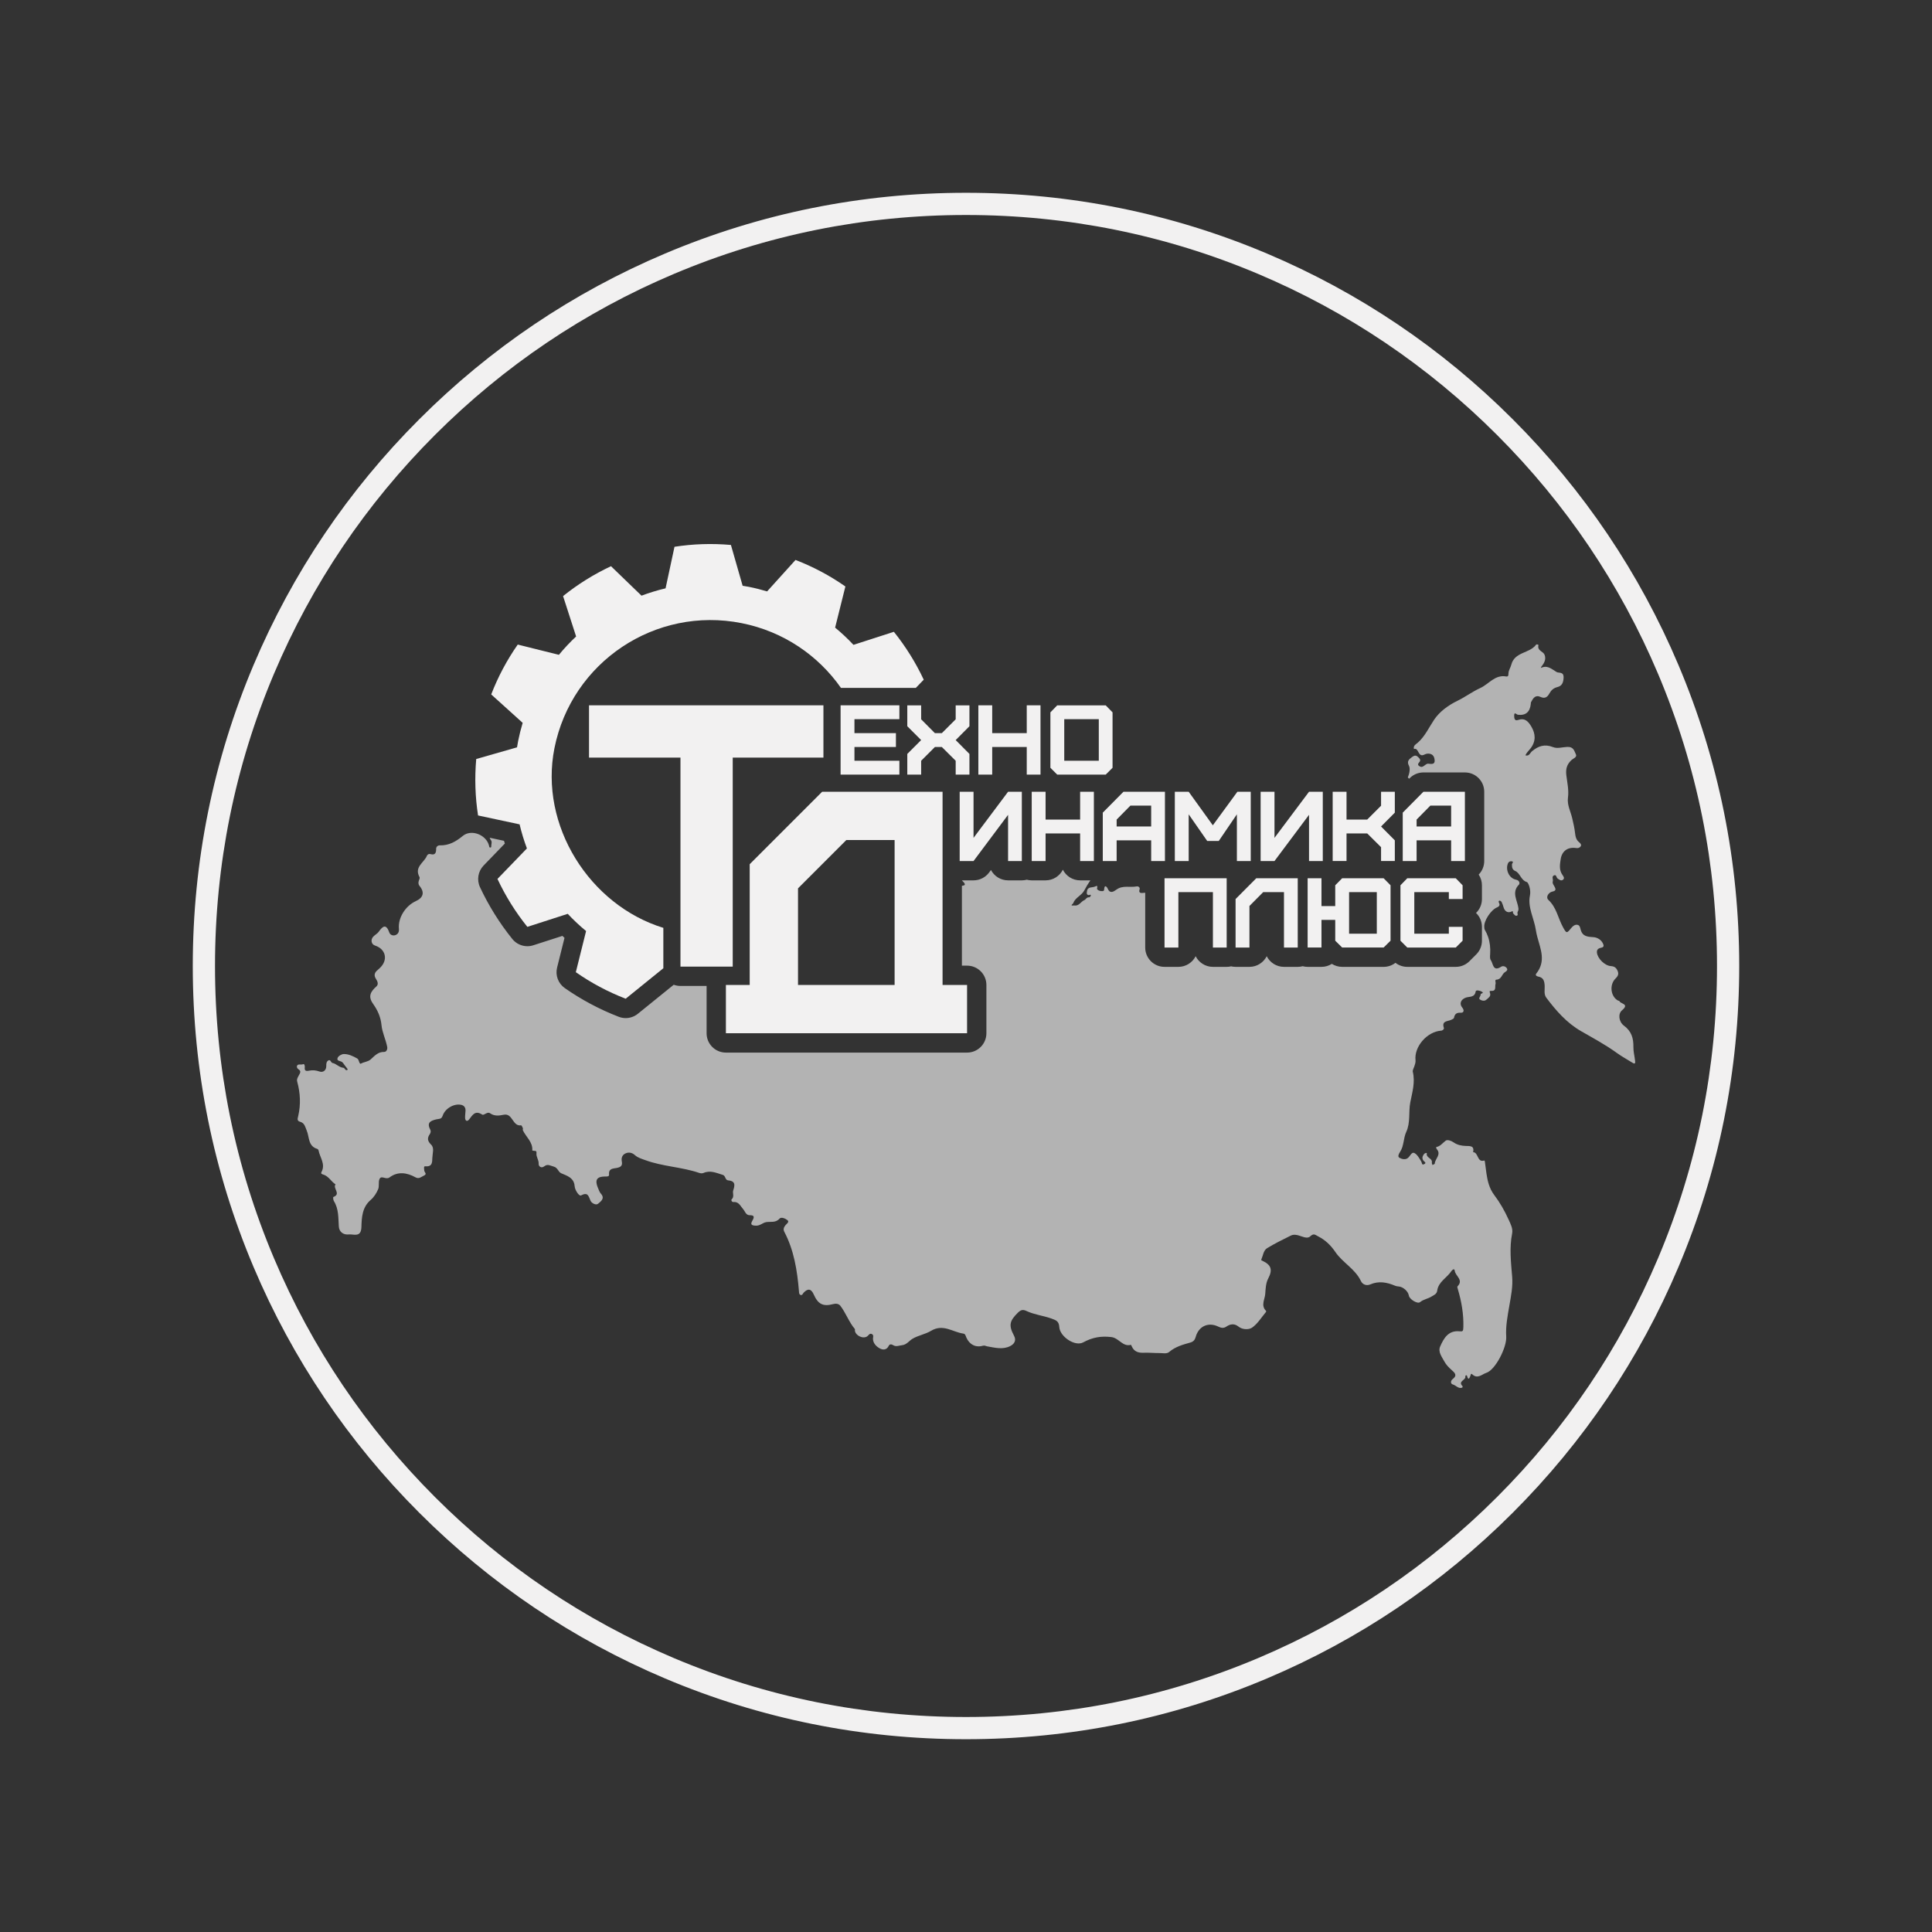 <?xml version="1.0" encoding="UTF-8"?>
<svg id="_ОСНОВНОЙ_БЕЛЫЙ" data-name="ОСНОВНОЙ_БЕЛЫЙ" xmlns="http://www.w3.org/2000/svg" viewBox="0 0 2000 2000">
  <rect x="0" y="0" width="2000" height="2000" fill="#333333" stroke="none"/>
  <defs>
    <style>
      .cls-1 {
        fill: #f2f1f1;
      }

      .cls-2 {
        fill: #b3b3b3;
      }
    </style>
  </defs>
  <g>
    <path class="cls-2" d="M1690.26,1100.35c-5.49-3.45-11.18-6.49-16.52-10.35-11.68-8.49-24.55-15.36-37.11-22.6-14.85-8.57-25.76-21.12-35.87-34.54-2.76-3.67-1.52-8.25-1.72-12.28-.25-5.21-1.36-8.69-6.77-9.65-1.92-.35-3.04-1.67-2.01-2.97,10.37-12.92,4.48-25.4,1.13-38.15-.58-2.24-1.1-4.47-1.43-6.73-1.77-12.21-8.75-23.82-6.16-36.17,1.27-6.08-1.78-13.35-3.09-13.75-6.47-1.95-6.89-9.27-12.23-11.57-3-1.31-3.36-3.81-3.31-6.78,.01-1.06,2.25-2.69-.06-3.16-1.37-.28-3.22,.06-4.14,2.26-2.66,6.38,1.13,15.29,8.29,16.7,4.02,.77,4.09,4.17,3.22,5.05-8.15,8.16-1.57,16.51-.6,24.67,.2,1.76-.42,2.78-.93,3.98-.51,1.24,1.19,3.3-1.06,3.66-1.53,.25-2.44-1.36-3.45-2.4-.64-.64,.5-3.07-1.6-2.01-3.64,1.87-7.06,.2-8.37-4.33-.53-1.86-1.13-3.73-1.99-5.45-.37-.72-1.62-1.59-2.23-1.45-1.27,.32-.87,1.56-.41,2.44,1.33,2.54-.36,3.85-2.19,4.6-6.25,2.57-13.77,13.97-13.14,20.27,.1,.97,.06,2.1,.54,2.88,1.43,2.37,2.53,4.81,3.39,7.29,1.92,5.58,2.54,11.44,2.17,17.55-.12,2.2-.48,4.99,.64,6.53,2.55,3.5,2.06,12.52,10.78,6.85,1.89-1.24,4.66-.34,5.93,1.71,1.24,2.01-1,3.19-2.25,4.05-3.16,2.17-3.33,7.42-8.59,7.63-2.18,.09-.42,3.01-.93,4.41-.96,2.69,1.34,7.69-4.72,7.22-2.13-.15-1.28,1.36-.94,2.51,.96,3.45-2.02,4.85-3.84,6.58-2.01,1.91-5.01,.93-6.72-.18-1.83-1.2,.88-3.35,.75-5.18-.09-1.38,4.06-1.13,1.41-2.82-1.72-1.11-6.21-2.28-6.51-.36-1.04,6.51-6.43,5.11-10.07,6.38-5.28,1.84-7.22,6.31-3.77,10.46,2.16,2.6,1.61,5.38-1.47,5.22-4.43-.24-6.37,1.2-7.17,5.34-.17,.84-1.82,1.52-2.89,2.03-3.74,1.71-10.11,.9-7.55,8.44,.29,.9-.91,2.6-2.87,2.74-14.61,1.1-27.99,16.53-26.51,30.53,.26,2.35-.55,4.37-1.24,6.49-.6,1.86-1.95,3.95-1.55,5.6,2.6,10.91-.58,21.22-2.63,31.69-1.94,10.08,.36,20.77-4.15,30.47-3.1,6.68-2.25,14.54-6.5,20.88-1.17,1.75-2.74,4.75-.54,5.97,2.54,1.39,6.27,2.37,8.94,.01,2.14-1.91,3.81-6.35,6.49-4.97,3.1,1.62,5.18,5.59,7.17,8.85,.82,1.36,.39,3.98,2.91,2.73,3.03-1.53,.04-2.6-.75-3.75-1.72-2.47-.92-4.65,.69-6.77,.82-1.07,3.03-1.43,2.89-.89-1.2,4.93,6.03,5.12,5.2,9.68-.14,.79,.41,1.71,.63,2.56,.82-.47,2.34-.91,2.36-1.41,.22-5.13,7.2-9.4,1.95-15.2-.4-.44-.36-1.3-.51-1.97,4.37-.67,6.67-4.26,9.89-6.6,1.81-1.33,5.78,.04,8.23,1.78,3.84,2.69,8.09,3.51,12.63,3.67,4.15,.14,9.04-.43,7.5,6.43,5.56,.17,4.09,10.5,10.95,8.8,.14-.05,.71-.34,.96,.12,.37,.65,.44,2.18,.52,2.73,1.03,7.35,1.62,14.73,3.83,21.62,1.24,3.89,2.99,7.62,5.63,11.12,6.01,7.93,10.81,16.47,14.86,25.39,1.98,4.38,4.66,9.33,3.66,14.36-2.97,14.94-1.2,29.86,.02,44.71,.85,10.32-1.17,20.01-2.88,29.98-1.82,10.61-3.96,21.27-3.26,32.16,.72,10.96-11.23,34.58-20.69,37.5-4.1,1.27-9,6.74-14.41,1.54-1.61-1.54-1.62,.67-2.03,1.65-1.04,2.59-2.05,4.79-3.39,.06-.43-1.55-2-.33-1.83,.24,1.16,4.05-7.98,4.93-3.06,10.05,.59,.62,.32,1.61-.5,1.85-3.81,1.13-6.04-2.47-9.27-3.36-2.92-.81-2.19-4.11-.48-5.39,5.45-4.12,2.5-6.64-1.02-9.77-2.75-2.44-5.49-5.24-7.21-8.43-2.62-4.87-6.96-10.12-4.49-15.75,3.73-8.52,8.46-16.93,20.2-15.72,3.17,.34,3.68-.17,3.81-4.21,.4-13.6-1.89-26.59-5.72-39.46-.28-.92-.76-2.41-.35-2.84,6.62-6.66-2.17-10.71-2.84-16.13-.39-3.24-2.92-.55-3.54,.4-4.59,6.94-13.35,10.92-14.61,20.12-.5,3.72-3.51,4.59-5.9,6.12-3.71,2.37-8.27,2.83-11.88,5.81-2.65,2.19-10.99-3.03-11.57-6.75-.67-4.43-5.85-9.01-10.33-9.44-1.35-.13-2.7-.29-3.94-.82-8.5-3.57-16.9-5.16-25.73-1.32-3.9,1.68-7.95,.07-9.61-3.48-5.99-12.67-18.97-19.04-26.48-30.1-4.79-7.06-10.43-12.46-17.94-16.25-2.8-1.41-4.36-3.47-8.05,.02-3.33,3.17-8.87-.23-13.19-1.22-2.67-.6-4.86-.57-6.89,.44-8.31,4.15-16.7,8.2-24.6,13.06-3.78,2.31-4.12,7.52-5.89,11.49-.45,1,.12,1.14,.84,1.46,9.38,4.31,10.98,9.33,6.24,18.39-2.62,5-2.69,10.76-3.12,16.15-.47,5.65-4.63,11.7,.66,17.21,.37,.38,.41,1,.07,1.39-4.64,5.55-8.58,12.14-14.33,16.15-3.09,2.16-9.71,2.38-13.91-.97-4.5-3.6-8.64-2.86-12.79-.05-2.92,1.98-5.62,1.24-8.27-.03-10.35-4.99-20.37-.46-23.44,10.8-.79,2.88-2.37,4.77-5.28,5.61-7.84,2.23-15.65,4.27-22.15,9.85-2.61,2.24-6.73,1.07-10.16,1.11-5.4,.07-10.82-.55-16.22-.32-5.46,.24-9.73-1.08-12.2-6.31-.32-.68-.85-1.94-1.01-1.89-8.61,2.34-12.32-7.09-20.29-8.03-10.79-1.27-19.59,.32-29.12,5.5-8.5,4.62-24.15-6-24.74-15.86-.35-6.02-3.25-7.09-8.36-8.9-8.39-2.97-17.37-3.88-25.43-7.66-3.8-1.79-5.96-1.41-9.23,1.84-8.38,8.29-9.63,12.88-3.85,23.66,2.78,5.17,.01,8.73-3.94,10.75-7.71,3.93-15.96,1.66-23.91,.26-1.5-.25-2.5-1.18-4.48-.6-7.39,2.17-14.02-1.4-17.07-8.66-.67-1.58-.99-3.65-3.01-3.92-11.05-1.48-20.94-10.51-33.6-2.81-5.51,3.35-13,4.63-18.92,8.06-3.67,2.15-6.22,6.3-10.99,6.76-3.06,.3-6.14,1.95-9.23-.05-1.65-1.06-3.62-1.25-4.52,.66-2.2,4.6-6.12,4.46-9.36,2.67-3.48-1.94-6.7-5.11-6.97-9.56-.11-1.89,1.13-4.05-1.09-5.22-2.35-1.26-3.31,1.18-4.84,2.3-4.27,3.09-12.35-.78-12.8-6.03-.04-.49,.23-1.18,0-1.46-6.16-7.29-9.25-16.48-14.95-24.01-1.85-2.46-5.01-2.54-7.58-1.85-10.26,2.76-15.59,.22-20.12-10.08-2.55-5.8-5.95-6.38-10.35-1.79-.95,.99-1.38,3.05-3.26,2.38-1.62-.57-1.51-2.34-1.64-3.84-1.78-21.34-5.06-42.29-15.18-61.57-1.3-2.47-.55-4.49,1.21-6.75,1.07-1.37,4.42-3.36,2.06-5.25-2.09-1.67-6.42-3.61-8.21-1.57-3.96,4.55-9.33,2.9-13.65,3.59-3.91,.63-6.34,3.81-10.62,3.7-5.13-.13-6.04-1.4-3.71-5.41,2.2-3.77,1.75-5.48-2.92-5.43-3.94,.04-4.78-4.06-6.69-6.2-3.03-3.42-4.54-8.05-10.43-7.47-1.23,.13-2.37-1.96-1.55-2.72,3.1-2.87,.69-6.45,1.65-9.33,.82-2.43,1.35-4.57,1.09-6.28-.36-2.22-2.08-3.68-6.37-4.07-3.15-.26-2.61-4.78-5.41-5.63-6.54-1.96-12.95-5.19-20.11-2.02-1.21,.54-3.03,.4-4.36-.05-18.23-6.21-37.84-6.59-55.98-13.28-3.72-1.37-7.55-2.37-10.59-5.11-2.83-2.53-6.2-3.39-9.63-1.89-3.61,1.56-4.69,4.75-3.95,8.56,.87,4.49-1.43,5.83-5.52,6.61-3.4,.65-8.27,.39-7.71,6.58,.24,2.51-1.97,2.23-4.25,2.24-7.17,.04-9.8,2.55-8.51,8.06,.27,1.16,.7,2.44,1.32,3.87,.86,2.01,1.56,4.29,2.99,5.85,4.61,5.06-.42,8.22-2.88,10.38-2.17,1.9-6.65-.48-7.83-3.05-2.15-4.67-2.5-9.43-9.97-5.49-1.79,.94-6.17-5.34-6.48-9.49-.04-.74-.15-1.42-.29-2.07-1.53-7.13-7.88-8.92-13.52-11.38-3.45-1.48-3.46-5.83-8.03-7-3.58-.91-6.05-3-9.64-.22-3.15,2.42-5.95-.03-5.79-2.61,.24-4.07-2.68-7.17-2.27-10.89,.25-2.24-.51-2.52-2.26-2.54-.72-.01-2.06-.28-2.06-.35,.66-8.83-6.51-13.97-9.77-20.94-.27-.58,.28-1.56,.03-2.18-.44-1.08-1.34-3-1.79-2.93-9.11,1.35-8.63-12.85-18.01-10.96-4.82,.98-9.6,1.68-14.16-1.53-2.96-2.09-6.25,2.61-8.19,1.35-7.32-4.69-9.93,.45-13.5,5.05-1.92,2.46-4.08,1.73-4.18-1.68-.09-2.47,.37-4.94,.45-7.42,.13-3.15-1.47-5.36-4.44-6.01-7.41-1.63-16.72,3.67-19.27,11.36-1.23,3.72-3.97,3.05-6.45,3.64-5.59,1.33-10.29,3.15-6.46,10.39,.84,1.59,.77,3.27-.36,4.91-2.74,3.98-2.59,7.06,1.34,10.87,3.57,3.44,1.44,8.95,1.3,13.56-.15,4.63,.04,9.6-7.34,8.86-1.96-.19-1.06,2.84-1.03,4.45,.03,1.75,3.45,3.51-.42,5.25-2.82,1.26-4.97,3.77-8.64,1.75-8.93-4.94-18.29-6.35-26.94,.09-3.71,2.76-8.19-2.45-10.22,1.44-.85,1.6-.83,3.64-.83,5.67-.02,1.79-.03,3.58-.68,5.08-1.72,4.06-4.35,8.21-7.66,11.04-8.95,7.6-9.39,18.27-9.67,28.15-.33,11.31-8.25,7.08-13.07,7.64-5.06,.59-9.94-2.1-10.33-8.3-.58-9.02-.03-18.16-5.14-26.31-.71-1.13-.86-4.03-.55-4.15,8.48-3.06-.95-9.21,2.33-13.05-.05-.03-.09-.06-.14-.1-4.35-2.8-6.82-7.95-11.78-9.78-1.84-.69-3.75-.86-2.62-2.99,4.36-8.25-1.69-14.91-3.06-22.25-.12-.62-.77-1.47-1.34-1.63-9.71-2.86-8.05-12.31-10.96-19.03-1.58-3.66-2.14-7.76-6.73-9.01-3.64-.98-2.64-3.38-2.06-5.87,2.78-11.99,2.23-23.89-1.03-35.73-.73-2.64,.82-4.75,1.96-6.92,1.03-1.97,2.36-3.91-.49-5.72-1.58-.98-2.5-3.07-1.16-4.43,1.36-1.35,3.81-.08,5.86-1,1.2-.52,1.89,1.58,1.68,3.29-.44,3.42,1,4.15,4.4,3.46,3.52-.74,7.06-.48,10.78,.84,3.96,1.43,7.1-1.45,7.06-5.54-.01-2.5,.07-4.56,2.02-5.82,2.54-1.62,2.54,2.19,4.5,2.57,4.07,.78,6.83,4.66,11.24,4.97,1.69,.11,2.01,4.05,4.51,1.79,.14-.13-2.03-2.88-3.17-4.39-.89-1.18-1.64-2.57-2.8-3.41-1.78-1.32-5.95-.86-4.5-4.35,.8-1.91,4.11-3.84,6.31-3.88,5-.09,9.64,2.2,13.97,4.61,1.99,1.1,1.95,6.38,3.88,5.27,3.25-1.85,7.16-1.77,10.05-4.36,4-3.57,7.57-7.88,13.92-7.71,2.23,.06,3.64-2.64,3.17-5.12-1.45-7.62-5.2-15.19-5.87-22.26-.84-9.01-4.17-15.92-8.85-22.54-5.49-7.78-2.28-12.7,3.57-17.93,2.32-2.07,1.19-5.22-.38-7.56-2.58-3.87-1.63-6.85,1.77-9.5,.77-.61,1.44-1.33,2.16-2,8.72-8.19,6.26-19.55-5.01-23.21-3.77-1.22-4.75-5.71-2.16-8.86,.04-.06,.11-.1,.15-.16,1.74-2.01,4.34-3.2,5.72-5.13,4.5-6.37,7.85-8.51,11.15,.82,.82,2.31,3.72,3.5,6.32,2.49,2.82-1.08,3.84-3.47,3.54-6.62-1.03-11.17,6.68-23.59,17.55-28.55,7.66-3.5,9.33-8.99,3.85-15.66-3.08-3.77,.95-7.34-.07-9.19-5.74-10.55,4.66-14.85,7.58-21.94,.65-1.55,2.07-2.34,3.63-1.9,5.11,1.45,6.04-1.41,6-5.48-.02-2.04,1.69-3.58,3.74-3.53,9.38,.27,16.66-3.86,23.82-9.76,2.14-1.77,4.67-2.76,7.32-3.07,4.29-.52,8.88,.73,12.61,3.23,3.42,2.3,6.12,5.65,7.2,9.67,.24,.91,.14,2.25,1.39,2.18,1.33-.09,.95-1.48,1.02-2.34,.14-1.88,.96-3.7-.59-5.62-.49-.61-.84-1.37-1.06-2.18l14.79,3.17c.29,.95,.58,1.89,.87,2.84l-21.99,22.77c-5.75,5.96-7.24,14.86-3.73,22.36,8.96,19.17,20.23,37.23,33.49,53.69,3.86,4.8,9.63,7.46,15.58,7.46,2.04,0,4.11-.32,6.13-.97l30.12-9.71c.72,.68,1.44,1.36,2.17,2.03l-7.66,30.74c-2.01,8.04,1.15,16.48,7.94,21.23,17.24,12.07,36.04,22.07,55.86,29.73,2.34,.91,4.78,1.35,7.21,1.35,4.51,0,8.96-1.53,12.58-4.46l37.15-30.06c2.17,.81,4.53,1.25,6.98,1.25h27.03v48.98c0,11.04,8.96,20,20,20h249.65c11.05,0,20-8.96,20-20v-50c0-11.05-8.95-20-20-20h-5.36v-82.63c.46-.11,.92-.2,1.38-.28,2.56-.44,2.2-2.02-1.38-5.33v-.05h12.07c6.3,0,12.24-2.98,16.02-8.03l2.01-2.69c3.34,6.37,10.02,10.72,17.72,10.72h14.24c1.77,0,3.49-.23,5.12-.66,1.64,.43,3.35,.66,5.12,.66h14.35c7.82,0,14.59-4.49,17.88-11.03,3.29,6.54,10.06,11.03,17.87,11.03h10.59c-2.31,3.3-4.34,6.76-6.16,10.22-2.98,5.64-9.39,7.48-11.55,13.31-.3,.82-1.9,1.81-1.76,2.14,.38,.85,1.96,.16,2.93,.33,4.83,.8,6.72-4.09,10.45-5.62,1.38-.56,2.2-3.17,4.85-2.78,.5,.09,1.87-1.51,1.72-2.07-.32-1.42-1.48-.09-2.24-.23-2.3-.45-2.05-1.88-1.78-3.88,.74-5.38,5.65-3.57,8.47-5.07,3.95-2.07,1.34,2.09,2.19,2.98,1.39,1.44,3.47,1.96,5.5,1.82,1.95-.14,1.54-1.47,1.79-3.06,.67-4.21,3.11-.45,3.31,.01,2.5,6.11,6.04,3.81,9.54,1.31,6.38-4.55,13.87-1.75,20.73-3.16,1.36-.28,3.77,.86,2.94,3.24-1.05,2.97,.77,3.81,2.79,3.58,1.01-.12,2.03-.2,3.06-.26v56.74c0,11.04,8.96,20,20,20h14.35c7.81,0,14.58-4.49,17.87-11.03,3.29,6.54,10.06,11.03,17.88,11.03h14.24c1.59,0,3.13-.19,4.61-.54,1.48,.35,3.02,.54,4.61,.54h14.34c7.82,0,14.59-4.49,17.88-11.03,3.29,6.54,10.06,11.03,17.88,11.03h14.24c1.77,0,3.49-.24,5.12-.67,1.63,.43,3.35,.67,5.12,.67h14.34c3.94,0,7.62-1.14,10.71-3.11,3.18,2.01,6.89,3.11,10.71,3.11h42.92c4.46,0,8.76-1.49,12.24-4.19,3.49,2.7,7.79,4.19,12.25,4.19h50.2c5.3,0,10.39-2.11,14.14-5.86l7.07-7.07c3.75-3.75,5.86-8.84,5.86-14.14v-14.35c0-5.65-2.35-10.75-6.12-14.39,3.77-3.64,6.12-8.74,6.12-14.4v-14.24c0-3.97-1.19-7.83-3.36-11.09,3.54-3.61,5.73-8.56,5.73-14.01v-71.72c0-11.05-8.95-20-20-20h-42.93c-5.33,0-10.45,2.13-14.21,5.93l-.6,.61c-.43-.47-.88-.92-1.35-1.34,1.8-4.34,2.57-9.39,1.21-11.98-2.36-4.5-.43-6.55,3.03-9.08,2.74-2,4.29-2.18,6.73,.26,1.71,1.71,2.56,3.02,.94,4.95-1.26,1.5-2.15,2.7,.02,4.15,1.7,1.15,3.07,.99,4.68-.24,1.34-1.03,3.1-2.48,4.5-2.3,4.4,.57,7.73,.68,6.39-5.38-1.35-6.12-7.65-5.5-9.95-4.24-7.39,4.06-5.87-7.43-11.23-5.58-.91-3.68,2.17-4.92,4.22-6.77,7.32-6.57,11.25-15.42,16.54-23.36,5.64-8.49,14.63-15.12,24.46-19.88,8.03-3.89,15.31-9.42,23.43-13.11,8.86-4.03,15.11-14,26.69-12.01,2.62,.44,2.42-1.37,2.52-3.24,.16-3.17,2.18-5.99,2.88-8.77,3.43-13.66,18.99-11.67,25.68-20.82,.56-.76,2.65-.08,2.49,.45-1.52,5.76,4.84,6.31,6.28,9.86,1.83,4.5-.14,8.55-3.11,12.11-.36,.43-.48,1.07-.72,1.62,.4-.17,.83-.33,1.24-.49,6.22-2.39,10.57,2.14,15.11,4.71,2.39,1.37,7.51-.75,7.2,6.03-.25,5.47-2.03,8.44-6.38,9.54-4.03,1.01-6.42,3.2-8.23,6.52-2.04,3.75-4.64,5.78-9.11,3.74-5.71-2.61-7.91,1.49-10.05,5.52-.21,.39-.1,.97-.14,1.46q-1.26,12.92-13.47,11.42c-1.2-.14-3.8-3.61-3.77,.98,.03,2.48,.33,5.73,3.95,4.46,7.09-2.49,10.55,1.37,13.71,6.62,4.63,7.72,4.94,15.35-.61,22.65-1.83,2.41-4.15,4.44-5.46,7.28,3.92,1.3,4.87-2.55,6.89-4.23,6.59-5.49,13.21-7.69,21.85-4.22,4.3,1.72,9.81-.03,14.56-.23,6.85-.3,7.33,4.4,8.98,7.62,1.57,3.05-2.78,4.28-4.72,6.14-4.55,4.35-5.99,8.98-5.13,15.77,.94,7.53,2.72,15.23,1.66,23.02-1.01,7.52,2.74,14.18,4.38,21.2,1.17,4.98,2.34,9.99,2.92,15.03,.45,3.88,1.03,7.27,4.19,9.82,1.44,1.17,2.91,2.78,1.48,4.57-.97,1.23-2.61,1.77-4.16,1.53-8.98-1.38-15.03,2.99-16.34,11.5-.87,5.6-1.81,11.08,1.79,16.25,1,1.44,2.76,3.54,.41,5.18-1.94,1.34-3.7-.3-5.34-1.36-1.47-.94-1.13-4.6-3.96-3.22-2.52,1.23-.44,4.03-1.08,6.1-.66,2.19,1.12,4.08,2.12,6.07,1.03,2.05,1.24,3.75-2.41,4.5-4.22,.86-7.3,5.83-4.24,8.67,8.46,7.87,9.98,18.9,15.09,28.21,3.71,6.79,3.95,6.48,8.51,.91,1.43-1.74,3.6-3.77,6.27-3.39,2.64,.38,2.96,2.93,3.54,5.11,1.31,4.88,4.26,6.7,9.03,7.36,1.15,.16,2.37,.27,3.73,.32,4.05,.12,8.92,2.56,10.71,7.6,.86,2.44-.77,3.08-2.59,3.45-2.87,.58-4.42,2.06-4.04,5.15,.76,5.97,8.03,13.35,14.47,13.79,3.85,.27,5.63,1.83,7.04,5.23,1.49,3.63-.51,5.86-2.49,7.85-6.09,6.17-5.01,17.84,2.35,22.36,.6,.38,1.82,.41,1.94,.84,.94,2.98,10.77,2.62,2.62,9.49-4.28,3.6-3.42,11.84,2.04,15.89,7.81,5.76,9.94,13.11,9.77,22.16-.1,4.64,1.2,9.3,1.71,13.96,.15,1.47,.59,4.29-2.33,2.45Z"/>
    <path class="cls-1" d="M925.32,654.05l-41.8,13.49c-5.94-6.33-12.26-12.28-19.01-17.83l10.63-42.59c-15.81-11.07-33.1-20.32-51.61-27.47l-29.42,32.57c-6.12-1.83-12.36-3.42-18.75-4.69-2.21-.43-4.41-.77-6.6-1.15l-12.11-42.24c-19.83-1.75-39.41-1.07-58.42,1.89l-9.24,43.02c-8.48,2-16.81,4.53-24.91,7.59l-31.58-30.5c-17.73,8.3-34.38,18.69-49.62,30.93l13.51,41.81c-6.33,5.93-12.3,12.25-17.83,18.99l-42.59-10.62c-11.05,15.8-20.31,33.07-27.47,51.62l32.57,29.42c-1.83,6.13-3.41,12.36-4.69,18.75-.44,2.21-.78,4.4-1.15,6.6l-42.25,12.1c-1.72,19.82-1.06,39.41,1.9,58.42l43,9.21c2.01,8.5,4.54,16.81,7.59,24.92l-30.49,31.58c8.29,17.73,18.69,34.4,30.94,49.62l41.8-13.49c5.93,6.33,12.26,12.29,18.99,17.82l-10.62,42.59c15.81,11.06,33.08,20.31,51.61,27.47l38.99-31.56v-41.79c-76.45-23.52-128.66-106.17-112.74-186,17.8-89.29,104.61-147.23,193.88-129.43,43.32,8.64,79.25,33.51,102.74,67.03h77.46l8.21-8.5c-8.3-17.72-18.69-34.37-30.93-49.62Zm-220.9,346.59v-216.39h-94.67v-54.1h242.67v54.1h-93.9v216.39h-54.1Zm47.03,68.98v-50h24.64v-125l75-75h124.65v200h25.36v50h-249.65Zm174.65-50v-150h-50l-50,50v100h100Zm279.41-38.74v-71.72h64.34v71.72h-14.24v-57.37h-35.76v57.37h-14.34Zm73.56,0v-50.2l21.41-21.51h42.93v71.72h-14.24v-57.37h-21.51l-14.24,14.34v43.03h-14.34Zm74.58,0v-71.72h14.34v28.79h14.24v-21.52l7.17-7.27h42.93l7.17,7.27v57.37l-7.17,7.07h-42.93l-7.17-7.07v-21.52h-14.24v28.58h-14.34Zm71.61-14.34v-43.03h-28.69v43.03h28.69Zm31.55,14.34l-7.07-7.07v-57.37l7.07-7.27h50.2l7.07,7.27v14.24h-14.24v-7.17h-35.76v43.03h35.76v-7.07h14.24v14.34l-7.07,7.07h-50.2Zm-586.63-179.01v-71.72h60.86v14.34h-46.51v14.45h42.93v14.34h-42.93v14.24h46.51v14.34h-60.86Zm69.05,0v-21.41l14.34-14.34-14.34-14.34v-21.62h14.34v14.45l14.24,14.34h7.17l14.34-14.34v-14.45h14.24v21.62l-14.24,14.34,14.24,14.34v21.41h-14.24v-14.34l-14.34-14.24h-7.17l-14.24,14.24v14.34h-14.34Zm73.56,0v-71.72h14.34v28.79h35.76v-28.79h14.24v71.72h-14.24v-28.58h-35.76v28.58h-14.34Zm81.65,0l-7.07-7.07v-57.37l7.07-7.27h50.2l7.07,7.27v57.37l-7.07,7.07h-50.2Zm43.03-14.34v-43.03h-35.76v43.03h35.76Zm-144.01,103.81v-71.72h14.34v47.74l35.76-47.74h14.24v71.72h-14.24v-47.84l-35.76,47.84h-14.34Zm74.58,0v-71.72h14.34v28.79h35.76v-28.79h14.24v71.72h-14.24v-28.58h-35.76v28.58h-14.34Zm73.56,0v-50.1l21.41-21.62h42.93v71.72h-14.24v-21.41h-35.76v21.41h-14.34Zm50.1-35.75v-21.62h-21.51l-14.24,14.45v7.17h35.76Zm24.48,35.75v-71.72h14.34l25,34.73,25.41-34.73h13.83v71.72h-14.34v-48.36l-18.75,27.56h-11.99l-19.16-27.56v48.36h-14.34Zm88.82,0v-71.72h14.34v47.74l35.76-47.74h14.24v71.72h-14.24v-47.84l-35.76,47.84h-14.34Zm74.58,0v-71.72h14.34v28.79h21.41l14.34-14.34v-14.45h14.24v21.62l-14.24,14.34,14.24,14.34v21.41h-14.24v-14.34l-14.34-14.24h-21.41v28.58h-14.34Zm72.53,0v-50.1l21.41-21.62h42.93v71.72h-14.24v-21.41h-35.76v21.41h-14.34Zm50.1-35.75v-21.62h-21.51l-14.24,14.45v7.17h35.76Z"/>
  </g>
  <path class="cls-1" d="M1000,1800.43c-108.05,0-212.88-21.17-311.57-62.91-95.32-40.32-180.92-98.03-254.42-171.53-73.51-73.51-131.22-159.11-171.54-254.42-41.74-98.69-62.91-203.52-62.91-311.57s21.17-212.88,62.91-311.57c40.32-95.32,98.03-180.92,171.54-254.42,73.51-73.51,159.11-131.22,254.42-171.53,98.69-41.74,203.52-62.91,311.57-62.91s212.88,21.17,311.57,62.91c95.32,40.32,180.92,98.03,254.42,171.53,73.51,73.51,131.22,159.11,171.54,254.42,41.74,98.69,62.91,203.52,62.91,311.57s-21.17,212.88-62.91,311.57c-40.32,95.32-98.03,180.92-171.54,254.42-73.51,73.51-159.11,131.22-254.42,171.53-98.69,41.74-203.52,62.91-311.57,62.91Zm0-1577.87c-104.96,0-206.77,20.55-302.61,61.09-92.58,39.16-175.72,95.21-247.12,166.62-71.4,71.4-127.46,154.54-166.61,247.12-40.54,95.84-61.09,197.65-61.09,302.61s20.55,206.77,61.09,302.61c39.16,92.58,95.21,175.72,166.61,247.12,71.4,71.4,154.54,127.46,247.12,166.62,95.84,40.54,197.65,61.09,302.61,61.09s206.77-20.55,302.61-61.09c92.57-39.16,175.72-95.21,247.12-166.62,71.4-71.4,127.46-154.54,166.62-247.12,40.54-95.84,61.09-197.65,61.09-302.61s-20.55-206.77-61.09-302.61c-39.16-92.58-95.21-175.72-166.62-247.12-71.4-71.4-154.54-127.46-247.12-166.62-95.84-40.54-197.65-61.09-302.61-61.09Z"/>
</svg>
